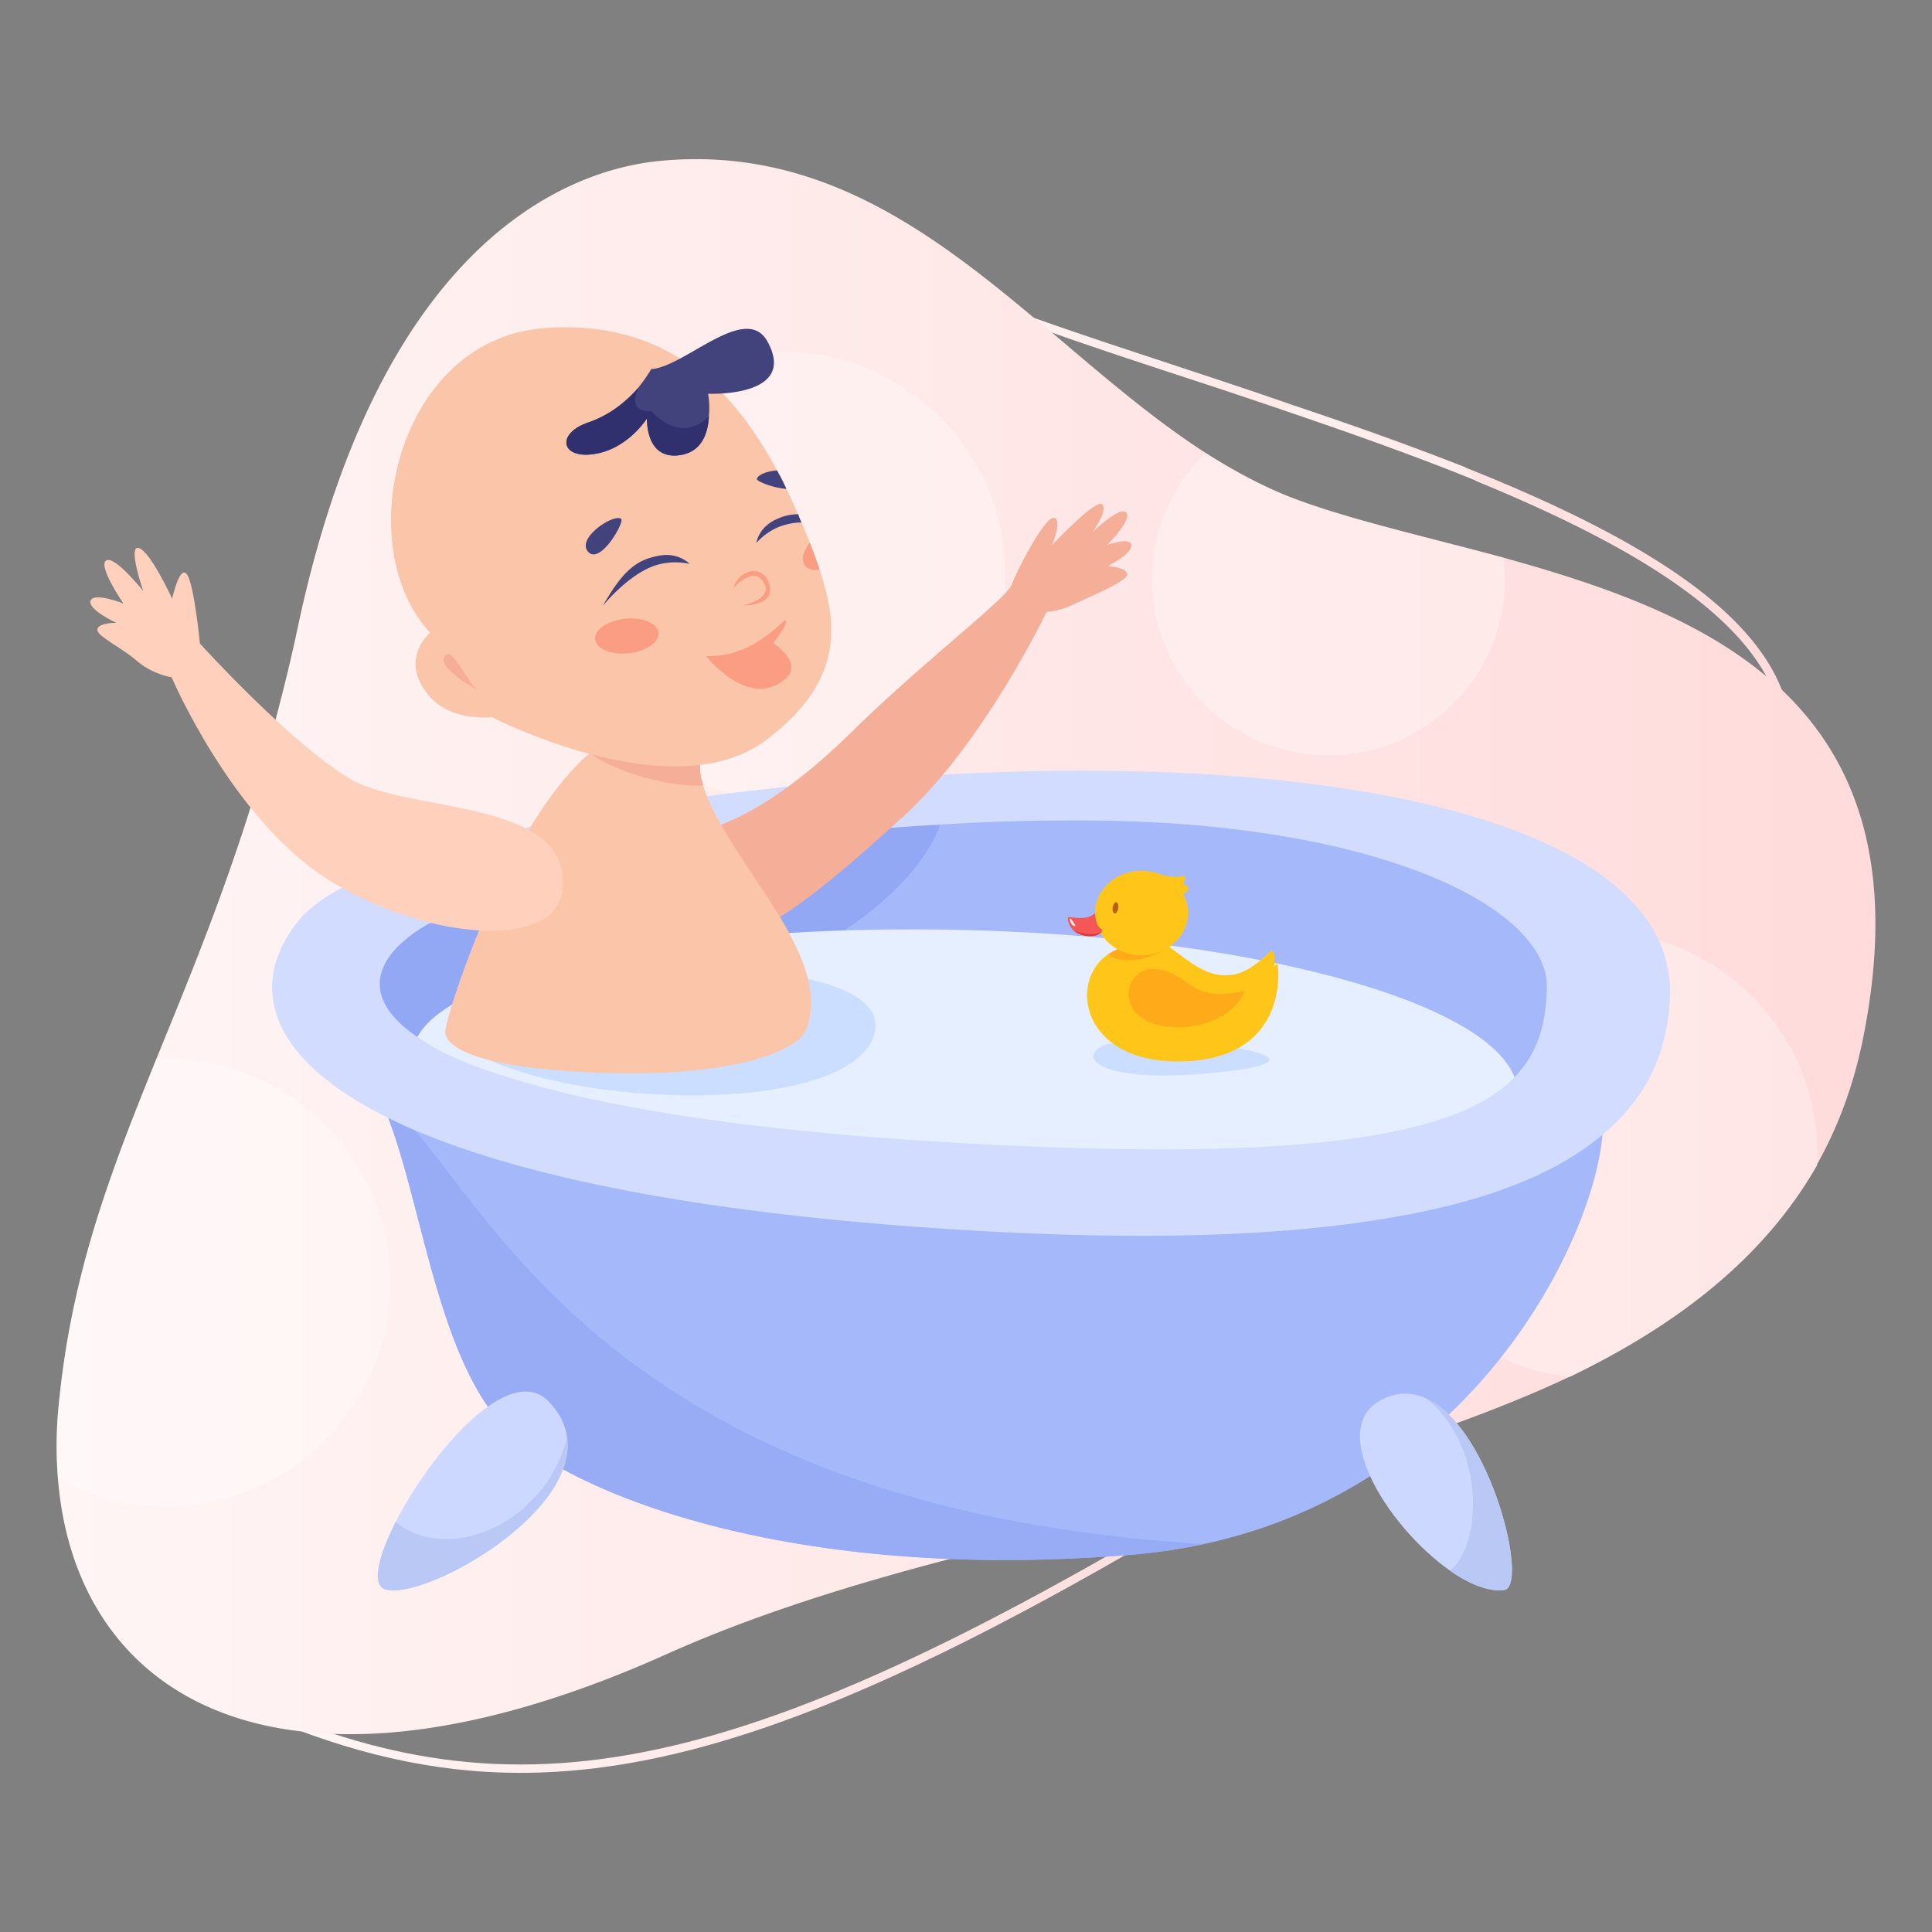 <?xml version="1.0" encoding="utf-8"?>
<svg xmlns="http://www.w3.org/2000/svg" data-name="Layer 1" id="Layer_1" viewBox="0 0 2500 2500">
  <rect x="0" y="0" width="2500" height="2500" fill="#808080" stroke="none"/>
  <defs>
    <linearGradient gradientUnits="userSpaceOnUse" id="linear-gradient" x1="1079.65" x2="2314.08" y1="598.88" y2="598.88">
      <stop offset="0" stop-color="#fff5f5"/>
      <stop offset="1" stop-color="#ffdbdb"/>
    </linearGradient>
    <linearGradient href="#linear-gradient" id="linear-gradient-2" x1="339.49" x2="1670.57" y1="2084.47" y2="2084.47"/>
    <linearGradient href="#linear-gradient" id="linear-gradient-3" x1="73.25" x2="2426.75" y1="1224.98" y2="1224.98"/>
    <style>.cls-4{fill:#fff;opacity:.3}.cls-5{fill:#a5b9fa}.cls-10{fill:#f5ae98}.cls-11{fill:#ccdeff}.cls-12{fill:#fbc5aa}.cls-14{fill:#42427d}.cls-15{fill:#fb9d83}.cls-16{fill:#ccd8ff}.cls-17{fill:#ffc619}.cls-18{fill:#ffab19}.cls-24{fill:#bac8f5}</style>
  </defs>
  <path d="m2314.08 919-10.6 2.12a170.77 170.77 0 0 0-18-46.16c-54.11-99.73-203.18-182-376.65-253-.53-.53 0-.53 0-.53-81.16-32.89-167.1-63.13-251.45-91.78-40.84-13.79-81.69-27.58-120.95-40.32-61.53-20.15-121-39.78-175.06-58.88l-.53-.53c-143.76-50.4-253.57-98.14-281.15-148.54l9-4.77c24.94 44.56 121 88.06 249.33 134.74 61 21.75 129.44 44 201.59 67.91 45.09 14.85 91.24 30.23 136.86 46.15 74.8 24.93 149.07 51.45 219.09 79l.53.53C2094.46 684 2260 775.79 2305.6 892.5a171 171 0 0 1 8.48 26.5Z" style="fill:url(#linear-gradient)"/>
  <path d="M673.65 2294.06c-114 0-220.94-25.72-334.16-73.85l4.14-9.73c358.54 152.3 654.92 77.16 1321.34-335.6l5.6 9c-460.76 285.38-745.87 410.18-996.92 410.18Z" style="fill:url(#linear-gradient-2)"/>
  <path d="M2410.63 1344.48c-12.2 60.47-32.36 114-59.41 162.32v1.06c-69.5 121.49-182.49 207.42-319.88 273.73h-.53c-46.16 21.75-95 41.38-145.89 60a40 40 0 0 0-8.49 2.65c-9 3.18-18.56 6.37-27.58 9.55-28.12 9.55-57.29 18.57-86.47 27-50.93 15.39-103.44 29.71-156.49 43h-1.06c-11.14 3.19-22.82 6.37-33.95 9h-1.07c-63.12 15.92-126.25 31.3-189.91 46.68-49.87 12.21-99.73 24.41-149.07 37.67h-1.06c-130 33.95-254.1 72.68-366.56 123.07-171.35 76.92-315.11 107.69-431.28 103.45h-.54c-14.32-.53-27.58-1.6-40.84-3.19H390c-195.2-22.29-301.3-152.26-315.09-327.85a525.93 525.93 0 0 1 1.59-99.73c17-168.69 67.37-298.13 125.72-442.42 39.26-96.55 82.23-199.46 122-325.72 11.14-35.54 21.75-73.21 32.36-113v-.53c10.08-38.2 20.16-78.51 29.17-121.48 101.88-477.43 331.58-588.3 468.44-601.56 200-19.1 345.35 87 483.8 203.17 8 6.37 15.39 12.73 22.81 18.57l.53.53c65.78 55.7 129.44 110.87 198.41 155.43 37.66 23.87 75.85 44.56 116.7 60 75.86 28.11 171.88 49.33 269.49 75.86 122.54 33.95 247.73 76.39 339.51 153.3 6.89 5.84 13.26 11.68 20.16 17.51 97.61 92.79 149.59 231.24 105.03 451.93Z" style="fill:url(#linear-gradient-3)"/>
  <path class="cls-4" d="M505.13 1659.58c0 159.68-129.44 289.65-289.64 289.65a287.56 287.56 0 0 1-140.58-36.61 525.93 525.93 0 0 1 1.59-99.73c17-168.69 67.37-298.13 125.72-442.42a111.2 111.2 0 0 1 13.27-.53 289.34 289.34 0 0 1 289.64 289.64ZM2351.75 1493.54a110.86 110.86 0 0 1-.53 13.26v1.06c-69.5 121.49-182.49 207.42-319.88 273.73h-.53a265.58 265.58 0 0 1-88.59-24.93 285.39 285.39 0 0 1-156.5-178.77c-4.24-13.79-8-28.65-9.55-43.5-1.06-5.84-1.59-11.67-2.12-18-.53-7.43-1.06-15.38-1.06-22.81 0-8 .53-15.91 1.06-23.87a265.27 265.27 0 0 1 20.16-84.35 272.47 272.47 0 0 1 49.86-81.16 281.07 281.07 0 0 1 133.16-87.53c6.89-2.12 13.79-4.24 21.22-5.31a279 279 0 0 1 63.65-7.42 275 275 0 0 1 84.35 12.73c118.83 36.03 205.3 146.33 205.3 276.87Z"/>
  <circle class="cls-4" cx="1011.3" cy="744.37" r="289.56"/>
  <path class="cls-4" d="M1676.44 525.41c-6.36 1.06-12.73 2.65-19.1 4.24 84.35 28.65 170.29 58.89 251.45 91.78-4.24-5.84-8.48-11.14-12.73-16.45l-.53-.53ZM1947.52 749.27c0 126.26-102.38 228.11-228.11 228.11-126.25 0-228.64-101.85-228.64-228.11 0-63.66 26.53-121.48 69-163.39 37.66 23.87 75.85 44.56 116.7 60 75.86 28.11 171.88 49.33 269.49 75.86a233.7 233.7 0 0 1 1.56 27.53Z"/>
  <path class="cls-5" d="M485.24 1335.63c-17.68-101.67 11.05-207.77 603.42-265.24s866.46-17.68 921.72 172.41-84 298.4-322.71 296.19-943.82-19.9-1058.76-84-143.67-119.36-143.67-119.36Z"/>
  <path class="cls-5" d="M2074.31 1452.69c0 124.67-151.19 466.83-516.7 545.34a730.21 730.21 0 0 1-93.36 13.79c-432.88 35.55-705-74.79-795.73-150.12C563 1773.64 547 1541.28 492.93 1424.05a209.49 209.49 0 0 0-12.2-24.41s1593.58-81.64 1593.58 53.05Z"/>
  <path d="M498.5 1366.58c543.48-32.18 727.21-245.35 722.79-329.34s-623.32 44.2-702.9 121.57-19.89 207.77-19.89 207.77Z" style="fill:#93a8f5"/>
  <path d="M533.87 1366.58c-2.21-106.1 358.07-179 767-161.36s727.2 126 652.05 245.35-921.71 106.1-1103 42-316.05-125.99-316.05-125.99Z" style="fill:#e6efff"/>
  <path d="M1557.61 1998a730.21 730.21 0 0 1-93.36 13.79c-432.88 35.55-705-74.79-795.73-150.12C563 1773.64 547 1541.28 492.93 1424.05c118.3 64.1 237.66 523.85 1064.68 573.95Z" style="fill:#98abf5"/>
  <path d="M2146.45 1216.63c-67.37-144.82-357-215.38-713-219.09-68.43-1.06-140.58 1.06-213.79 4.77h-.52c-29.18 1.59-58.89 3.19-88.07 5.84h-.53c-10.61.53-21.22 1.59-31.83 2.65-5.3 0-10.61.53-15.91 1.06-12.73 1.06-26 2.12-38.73 3.71-7.95.54-16.44 1.59-24.93 2.66h-2.65c-23.87 2.65-47.75 5.3-71.09 8h-.53c-10.08 1.59-20.16 2.66-30.24 4.25-81.16 10.61-158.08 23.87-227.57 39.25-3.18.53-5.84 1.06-8.49 1.59-99.2 22.28-182 48.28-236.06 77.46-24.41 13.26-43 26.52-54.65 40.84-64.71 78-49.86 175.6 114.06 256.76 10.61 5.3 21.75 10.61 33.95 15.91h.53c130.5 55.7 338.45 102.38 649.31 125.19 261 19.1 456.22 13.8 600-9.54 138.46-21.75 229.7-60.48 287.52-109.28 61.54-50.93 85.41-113 87.53-179.31a159.16 159.16 0 0 0-14.31-72.72Zm-186.73 177.18c-2.12 2.65-4.77 4.77-7.42 7.43-33.43 30.24-88.6 53.57-178.25 68.43-118.3 19.63-296.54 23.87-563.91 7.43-264.14-16.45-445.07-47.75-559.14-85.41h-1c-30.76-9.55-56.76-20.16-78-30.77a280.18 280.18 0 0 1-31.83-19.1c-72.67-48.8-59.41-101.85 9-143.23 2.66-1.59 4.78-3.18 8-4.24h1.06c19.63-11.14 47.75-22.28 80.64-33.42 26.52-8 56.23-16.45 89.65-24.41 37.66-9.55 79-18 124.13-26.52h.53c30.77-5.3 62.6-10.61 96-15.91 64.19-9 133.15-17 203.7-22.82 21.22-1.59 41.91-3.18 63.66-4.24 65.25-4.24 132.09-5.83 197.87-5.3 295.48 2.65 496 73.2 562.85 154.9 16.44 20.16 24.93 40.85 24.4 61.53-1.09 44.03-10.11 83.29-41.94 115.65Z" style="fill:#d1dcff"/>
  <path class="cls-10" d="M845 1079.79c69.63 11.6 160.81-38.13 255.3-131s202.25-174.06 208.88-192.3 42.57-87.68 54.43-86.44-2.5 35.58-2.5 35.58 56.17-59.92 64.91-53-12.48 36.2-12.48 36.2 35-34.33 43.69-25.59-24.37 41.76-24.37 41.76 30.58-10.61 31.2.63-30.58 26.83-30.58 26.83 26.21 1.88 25 11.24-51.8 29.95-69.9 38.69a95.92 95.92 0 0 1-34.32 9.36s-81.27 170.3-186 265.35c-107.73 97.78-184.57 160.25-239.83 159.15S845 1079.79 845 1079.79Z"/>
  <path class="cls-11" d="M595.76 1351.11c116.59 82.88 485.46 95.65 532.69-5 38.13-81.23-169.09-106.65-310.55-79s-222.14 84-222.14 84Z"/>
  <path class="cls-12" d="M1042 1334.4c-9.55 22.28-90.18 65.24-301.31 52-142.17-9-167.11-37.66-164.45-53.58 6.89-38.72 84.34-271.07 187.26-358.6a23.07 23.07 0 0 0 3.71-3.19h.53a101.3 101.3 0 0 1 12.73-9.55c110.88-74.26 127.32 11.68 127.32 11.68a18.83 18.83 0 0 0-1.06 5.3v5.83c-1.59 7.43-1.06 14.86.53 22.29a9.83 9.83 0 0 0 1.06 3.71c.53 2.12 1.06 3.71 1.59 5.84C937 1110 1084.42 1239.44 1042 1334.4Z"/>
  <path class="cls-10" d="M909.89 1016.11c-39.25 3.71-117.24-17.51-146.41-41.91a11.59 11.59 0 0 1-2.65-1.59l6.36-1.6h.53c24.93-5.3 105.57-20.68 139 7.43v5.83c-1.59 7.43-1.06 14.86.53 22.29a9.83 9.83 0 0 0 1.06 3.71c.52 2.12 1.05 3.73 1.58 5.84Z"/>
  <path class="cls-12" d="M992.65 956.69c-120.95 92.84-356-28.65-356-28.65s-53.05 6.37-81.69-28.11c-39.79-46.68 1.59-81.17 1.59-81.17-104.51-112.46-43-379.29 147.47-394.15 161.8-12.73 248.27 84.35 301.32 184.08a255.14 255.14 0 0 1 12.2 23.87c4.77 9.55 9 19.1 13.26 28.65a16.07 16.07 0 0 0 2.12 4.25 63.19 63.19 0 0 0 4.25 10.6c3.71 9 7.42 17.51 10.61 26q7.15 18.3 12.73 35c27.09 80.11 24.97 148.55-67.86 219.63Z"/>
  <path d="M727.27 1153.83c17.25-120.75-196.72-101.12-273-145.33S258.68 832.78 258.68 832.78s-7.24-75.58-16.61-89.31-19.34 31.2-19.34 31.2-28.09-61.16-43.07-65.53 5.62 55.55 5.62 55.55-37.44-46.81-48.05-39.32 22.46 55.54 22.46 55.54-38.07-15-42.44-3.74 33.08 28.71 33.08 28.71-23.71 0-24.34 8.74 31.21 23.09 51.18 40.56 44.93 21.22 44.93 21.22 77.47 181.83 200.14 260.3 293.98 94.49 305.03 17.13Z" style="fill:#ffd1bd"/>
  <path class="cls-14" d="M916.26 509.49a110 110 0 0 1 1.06 29.18c-1.06 20.16-8 44.56-35 49.87-47.75 9-45.09-47.22-45.09-47.22s-26 41.91-72.15 46.68c-39.79 4.25-44.56-27.58-3.71-41.38 30.76-10.6 52-30.23 65.25-45.62.53-.53.53-1.06 1.06-1.59A192.24 192.24 0 0 0 842 478.72v-.53l.53-.53c43.5-2.65 122.54-87 150.66-35.54 39.81 72.68-76.93 67.37-76.93 67.37ZM780.05 784c28.08-49.92 46.81-59.91 72.39-64.9s39.95 10.61 39.95 10.61-24.19-6.49-49.31 3.74c-33.7 13.76-63.03 50.55-63.03 50.55ZM1037.21 676.06a79.73 79.73 0 0 0-19.63 2.66c-24.4 5.83-38.73 23.87-38.73 23.87s2.13-19.1 23.88-29.71c9.55-4.77 18.56-7.42 30.23-7.42a63.19 63.19 0 0 0 4.25 10.6ZM803.88 671.55c-8.81-7.71-58.53 24.53-42.92 42.37s47.38-38.47 42.92-42.37ZM1017.58 632.56c-17-1.06-38.19-9.55-38.19-12.73 1.06-5.3 12.73-10.08 26-11.14a255.14 255.14 0 0 1 12.19 23.87Z"/>
  <path class="cls-15" d="M948.76 761.36c7.91-26 40-32 47-4.16s-34.95 26.21-34.95 26.21 37-7.49 28.92-26.52c-12.2-28.67-40.97 4.47-40.97 4.47ZM913.61 848.94c65.53 2.5 103.8-53.93 103.8-45.56 0 8.11-17.06 28.71-17.06 28.71s39.53 25.38 16.86 45.56c-47.91 42.63-103.6-28.71-103.6-28.71Z"/>
  <ellipse class="cls-15" cx="811.06" cy="822.96" rx="41.19" ry="22.47" transform="rotate(-5.99 811.325 823.15)"/>
  <path class="cls-15" d="M1060.55 737.07c-8.49 1.59-15.39-.53-19.1-5.3-5.3-6.9-2.12-18.57 6.37-29.71q7.18 18.3 12.73 35.01Z"/>
  <path class="cls-10" d="M616.58 892.37c-18.2-19.93-32-56.69-41.36-43.18-10.06 14.46 41.36 43.18 41.36 43.18Z"/>
  <path class="cls-16" d="M497.7 2056.38c-17-6.36-7.95-43 14.33-87 45.62-89.65 146.94-207.94 197.87-156 14.32 14.86 21.75 30.24 23.87 46.15 14.86 101.9-190.44 213.83-236.07 196.85ZM1946.46 2057.45c-19.63 2.65-45.09-7.43-70-24.94-82.22-57.29-166.57-193.1-80.63-224.92 17.51-6.37 34-5.31 49.87 2.12 83.78 38.19 133.12 243.49 100.76 247.74Z"/>
  <path class="cls-11" d="M1450.06 1347.79c-63.83 6.63-52.78 60.34 134.28 39 161.9-18.55-56.89-47.04-134.28-39Z"/>
  <path class="cls-17" d="M1525.51 1373.49c-125.93.82-143.43-103.55-91.55-138.75h.2a65.23 65.23 0 0 1 20.14-9.16c6.52-1.83 12.42-3 17.5-4.27 46.19-10 38.86 2 38.86 2l.41.4a2.07 2.07 0 0 1 1 .82c34.79 26 52.69 40.28 81.17 37 28.89-3.46 49.65-32.75 52.9-31.33 3.46 1.22 3.46 13.43 2.65 19.33-.82 6.1 3.46-7.12 4.68 0 1.24 7.38 12.22 123.15-127.96 123.96Z"/>
  <path class="cls-18" d="M1512.9 1224c-.2.21-.61.41-.81.62-25.23 21.36-66.74 22-77.93 10.17a65.23 65.23 0 0 1 20.14-9.16c6.52-1.83 12.42-3 17.5-4.27 16.89.41 33.78 1.83 39.27 2.44a12.75 12.75 0 0 0 1.83.2Z"/>
  <ellipse class="cls-17" cx="1477.13" cy="1181.43" rx="60.19" ry="54.68"/>
  <path class="cls-17" d="M1500.11 1131a59.42 59.42 0 0 0 31.27 2.57c3.39-.85 3 3.39.42 7.63s3.78 3.58 4.67 5.08 3 11-11 11-25.36-26.28-25.36-26.28Z"/>
  <path class="cls-18" d="M1607.67 1282.74c-71.31 15.36-66.36-24.48-112.74-28.83-44.08-4.13-57.12 75 28.82 75.45 66.59.33 92.38-48.44 83.92-46.62Z"/>
  <path d="M1426 1204a.2.2 0 0 0-.21.2c-.61 3.46-7.12 9.36-22.78 6.31-6.72-1.43-11.4-4.07-14.65-7.33-6.31-6.51-6.92-14.85-6.31-16.07.81-2 24.21 5.9 34.79-5.7 0 0 1 17.91 8.34 20.76a1.53 1.53 0 0 1 .82 1.83Z" style="fill:#f55656"/>
  <path d="M1425.82 1204.22c-.61 3.46-7.12 9.36-22.78 6.31-6.72-1.43-11.4-4.07-14.65-7.33 10.61 6.52 34.38 7.73 37.43 1.02Z" style="fill:#e03838"/>
  <path d="M1447 1175.24c-.54 4-2.59 7-4.59 6.71s-3.19-3.71-2.66-7.68 2.59-7 4.59-6.71 3.19 3.71 2.66 7.68Z" style="fill:#b36210"/>
  <path d="M1384.89 1188.3c-1.5.48.53 10 6.43 10 1.41-.05-5.78-10.2-6.43-10Z" style="opacity:.9;fill:#fff"/>
  <path d="M917.32 538.67c-1.06 20.16-8 44.56-35 49.87-47.75 9-45.09-47.22-45.09-47.22s-26 41.91-72.15 46.68c-39.79 4.25-44.56-27.58-3.71-41.38 30.76-10.6 52-30.23 65.25-45.62-17 35.55 16.47 30.9 16.47 30.9s36.56 44.96 74.23 6.77Z" style="fill:#30306e"/>
  <path class="cls-24" d="M1946.46 2057.45c-19.63 2.65-45.09-7.43-70-24.94 43-36.6 44.43-162.52-30.76-222.8 83.78 38.19 133.12 243.49 100.76 247.74ZM497.7 2056.38c-17-6.36-7.95-43 14.33-87 69.36 56.44 195.35.07 221.74-109.81 14.86 101.86-190.44 213.79-236.07 196.81Z"/>
</svg>